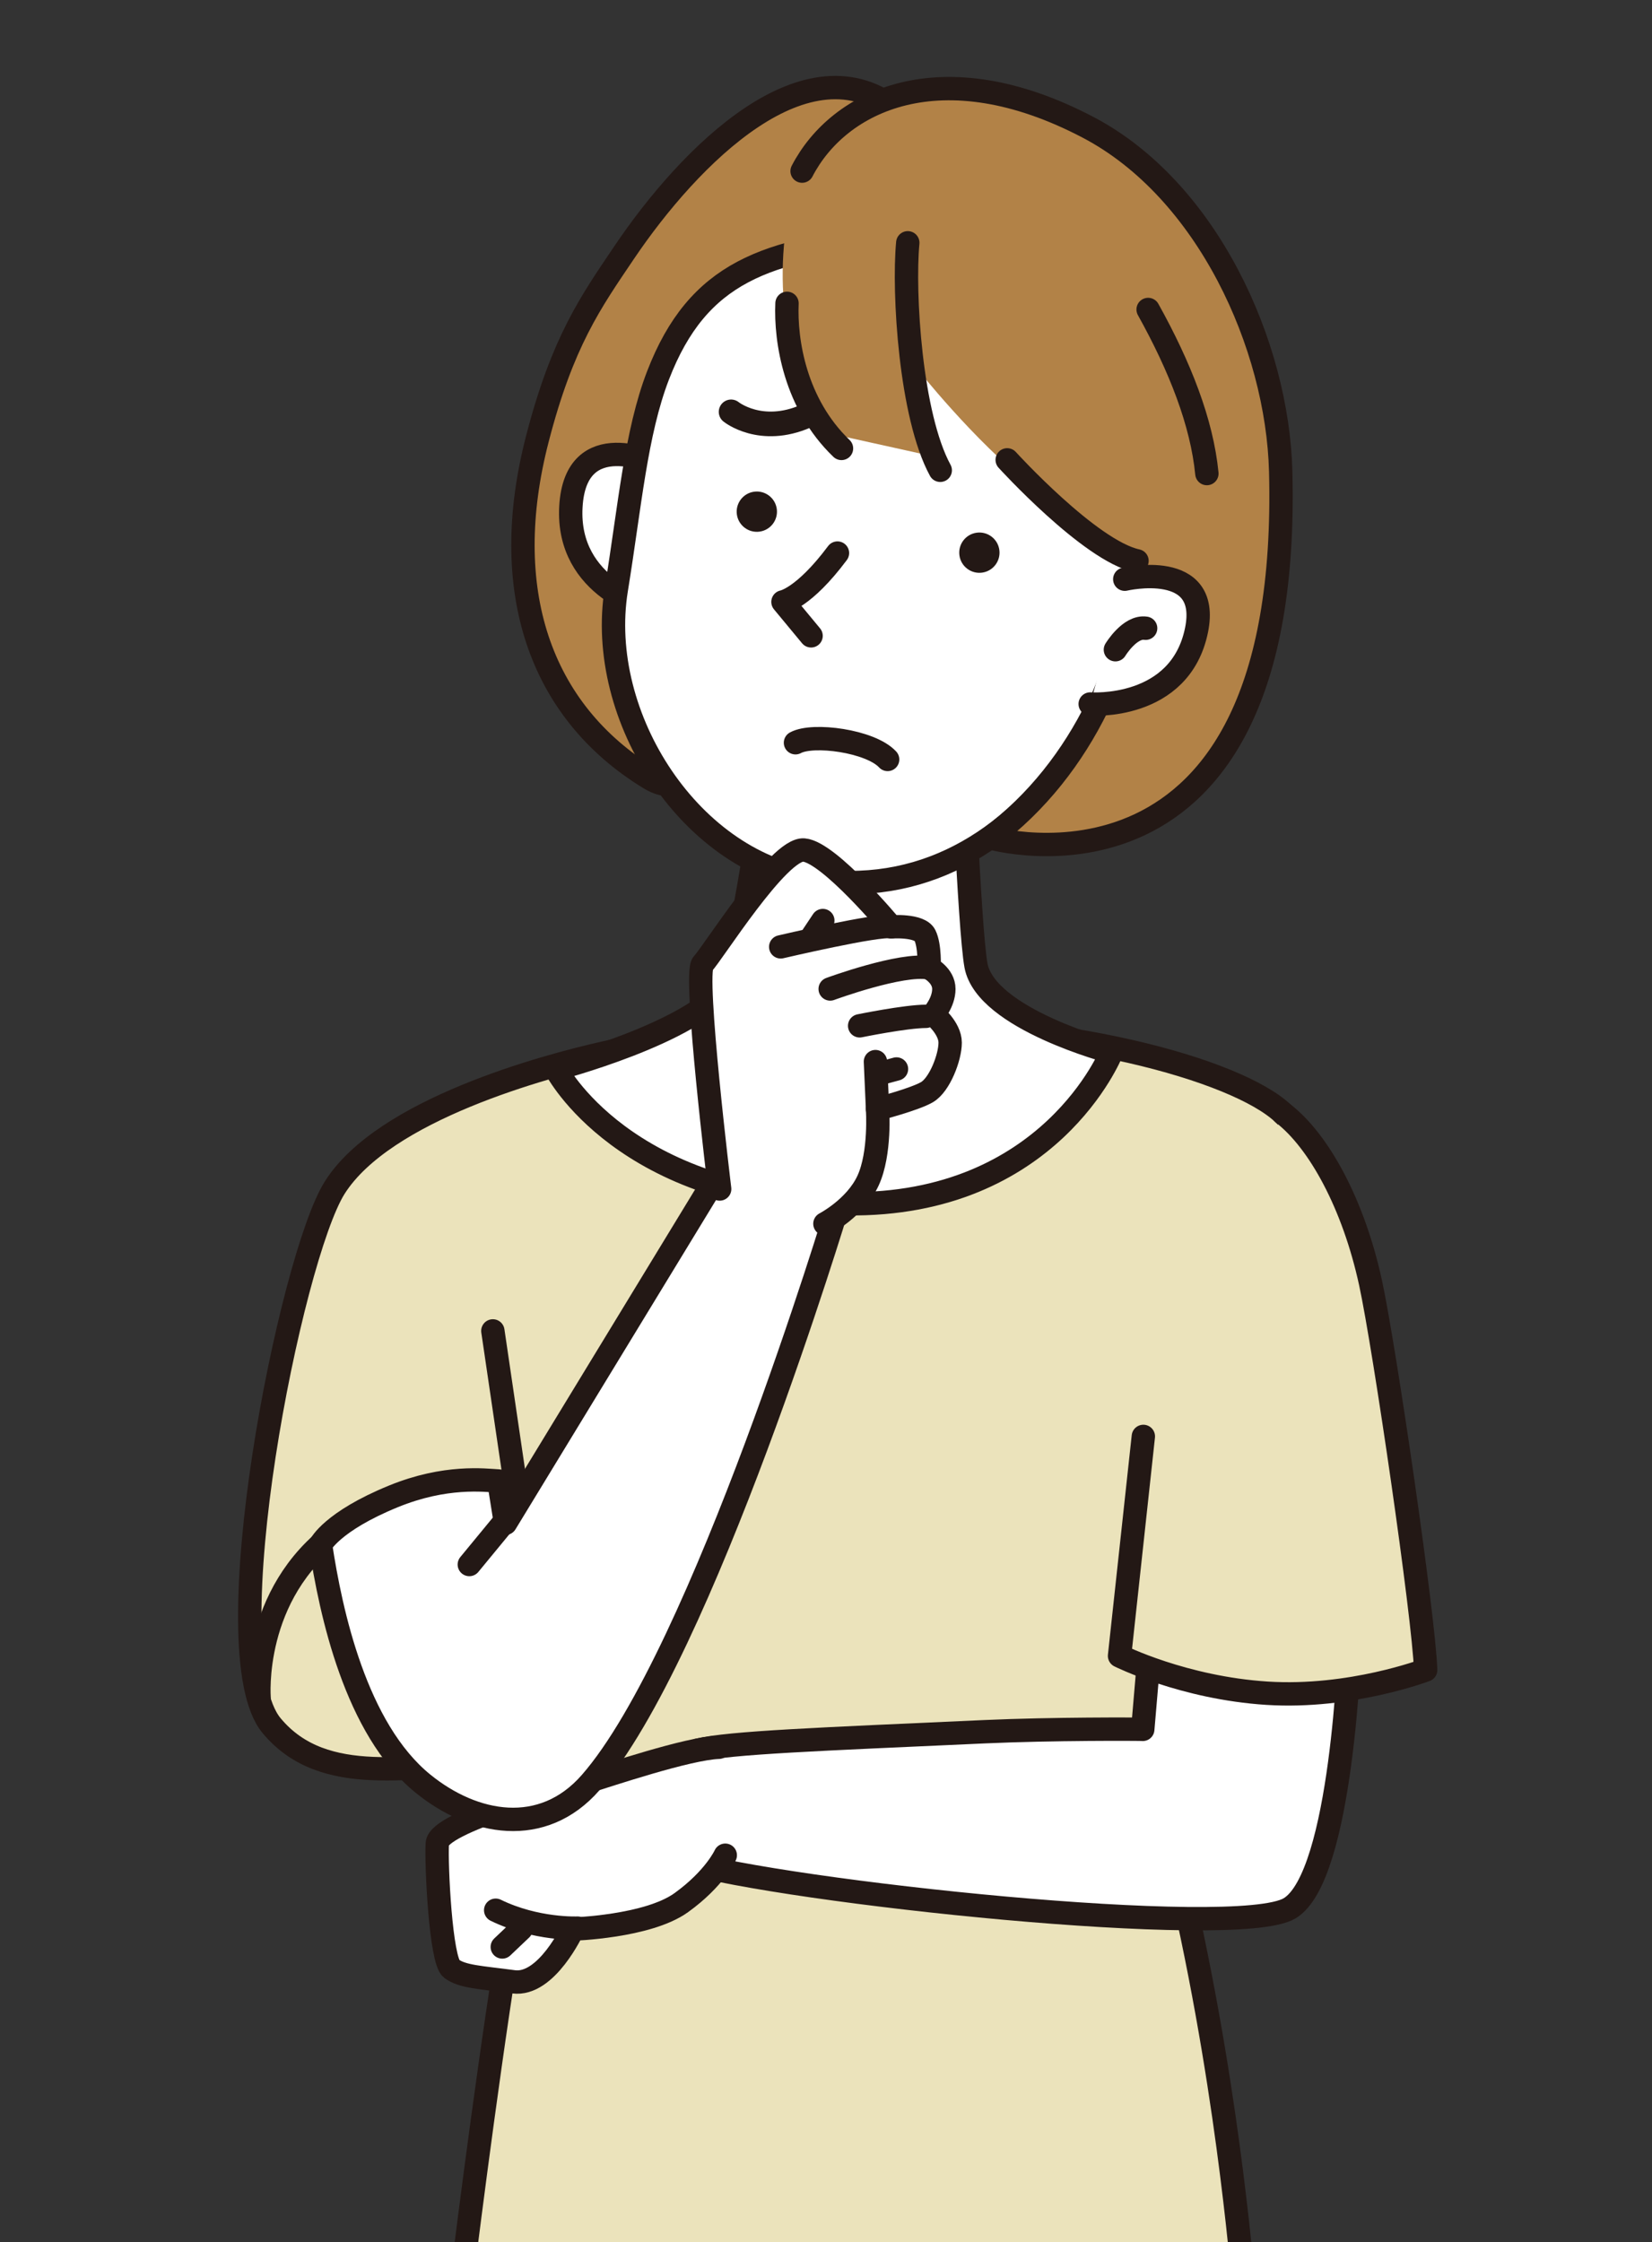 <?xml version="1.0" encoding="UTF-8"?><svg id="_レイヤー_2" xmlns="http://www.w3.org/2000/svg" xmlns:xlink="http://www.w3.org/1999/xlink" viewBox="0 0 777.79 1055.436"><rect x="0" y="0" width="777.79" height="1055.436" fill="#333333" stroke="none"/><defs><style>.cls-1,.cls-2{fill:none;}.cls-3,.cls-4{fill:#b28247;}.cls-3,.cls-5,.cls-6,.cls-2,.cls-7{stroke:#231815;stroke-linecap:round;stroke-linejoin:round;}.cls-3,.cls-6,.cls-2,.cls-7{stroke-width:11px;}.cls-8{fill:#231815;}.cls-5{stroke-width:11.6px;}.cls-5,.cls-6{fill:#fff;}.cls-7{fill:#ebe3bb;}.cls-9{clip-path:url(#clippath);}</style><clipPath id="clippath"><rect class="cls-1" x="46.71" y="-10.026" width="684.369" height="1065.461"/></clipPath></defs><g class="cls-9"><path class="cls-7" d="M612.808,696.647c6.341-88.705,21.834-143.792-8.759-172.612-21.825-20.56-103.942-43.52-199.312-41.184-74.226,1.819-92.88,6.599-120.37,12.807-27.49,6.207-103.531,26.492-126.809,63.404-20.577,32.629-58.158,218.865-29.707,253.175,24.962,30.101,67.763,17.557,102.423,18.733.24,9.649,16.96,33.919,8.178,89.491-10.599,67.07-21.147,153.361-21.147,153.361l368.123-1.248c-1.995-16.844-9.976-113.908-37.91-219.656-9.638-36.488,21.749-39.628,28.931-63.848,12.636-42.617,33.656-54.586,36.36-92.423Z"/><path class="cls-6" d="M523.352,495.215s-59.192-15.519-63.848-40.792c-3.199-17.368-7.094-117.276-7.094-117.276l-87.126-2.993s-16.199,118.99-23.721,130.024c-14.964,21.948-79.81,39.018-79.81,39.018,0,0,31.848,62.01,137.007,63.404,95.686,1.269,124.592-71.385,124.592-71.385Z"/><path class="cls-2" d="M121.993,799.127s-4.01-48.852,36.451-78.228c40.725-29.567,73.603-22.613,73.603-22.613"/><line class="cls-2" x1="232.046" y1="626.458" x2="242.865" y2="699.991"/><path class="cls-6" d="M635.53,773.219s-3.399,110.156-28.377,125.035c-24.978,14.879-237.096-7.7-285.878-22.165l7.43-52.324c15.075-3.547,56.285-5.088,135.053-8.654,31.405-1.422,72.795-1.257,74.273-1.1l4.387-51.433,93.112,10.641Z"/><path class="cls-6" d="M338.46,822.435c-14.662.524-51.771,13.091-62.518,16.405-10.747,3.314-69.472,18.686-70.05,28.911-.579,10.225,1.613,55.035,6.645,58.88,5.032,3.845,13.693,4.12,29.264,6.207,15.57,2.088,27.933-24.83,27.933-24.83,0,0,35.202-1.059,50.99-12.415,15.788-11.356,20.744-22.345,20.744-22.345"/><path class="cls-6" d="M271.951,907.566s-19.509.887-38.575-8.424"/><line class="cls-6" x1="245.348" y1="908.009" x2="236.48" y2="916.433"/><path class="cls-7" d="M604.049,524.035c17.015,13.11,33.254,43.009,41.235,79.81,6.6,30.435,25.101,157.128,25.938,182.232,0,0-35.337,13.433-74.667,10.922-39.33-2.51-69.455-17.573-69.455-17.573l11.204-103.309"/><path class="cls-6" d="M150.906,727.107s5.339-10.911,34.272-22.747c24.546-10.042,42.956-7.624,49.651-7.252l3.161,19.897,100.417-164.851,55.973,15.806s-63.597,210.875-116.316,271.125c-22.68,25.92-55.033,19.898-78.939.465-31.662-25.738-43.384-80.459-48.219-112.444Z"/><line class="cls-2" x1="239.584" y1="713.805" x2="220.962" y2="736.418"/><path class="cls-3" d="M440.251,72.601s-3.216-8.464-17.496-20.31c-42.491-35.247-98.121,20.98-128.82,66.466-15.845,23.476-29.117,42.037-40.992,88.042-18.145,70.3.708,127.703,52.862,159.526,31.941,19.49,31.631-63.844,31.631-63.844,0,0-25.075-34.237-20.294-61.094,4.781-26.857,14.267-43.256,50.031-75.398,35.763-32.142,65.194-69.646,73.078-93.387Z"/><path class="cls-6" d="M309.318,218.34s-38.34-18.523-40.531,20.153c-2.191,38.676,37.466,48.088,37.466,48.088"/><path class="cls-6" d="M309.812,176.707c-10.429,27.047-13.212,61.179-19.639,100.731-9.775,60.16,35.538,129.922,95.307,137.087,52.786,6.328,93.328-21.445,121.993-63.793,19.135-28.267,37.095-95.077,33.159-133.942-3.936-38.865-61.967-111.095-120.89-105.208-58.922,5.886-91.088,16.257-109.931,65.125Z"/><path class="cls-8" d="M470.512,258.889c.692,5.192-2.956,9.962-8.148,10.655-5.192.692-9.962-2.956-10.655-8.148-.692-5.192,2.956-9.963,8.148-10.655,5.192-.692,9.962,2.956,10.655,8.148Z"/><path class="cls-8" d="M365.726,239.59c.692,5.193-2.956,9.963-8.148,10.655-5.192.692-9.962-2.956-10.655-8.148-.692-5.192,2.956-9.962,8.148-10.655,5.192-.692,9.962,2.956,10.655,8.148Z"/><path class="cls-6" d="M394.288,260.326c-15.938,21.348-25.653,22.983-25.653,22.983l13.231,15.976"/><path class="cls-5" d="M344.211,193.861s13.967,11.306,35.249,1.995"/><path class="cls-4" d="M371.917,96.468c-8.54,40.531-1.127,85.448,22.79,108.466l46.498,10.294s-6.682-17.261-9.368-41.646c0,0,26.495,33.599,53.373,54.837,15.151,11.972,49.155,36.521,50.108,35.568-2.952,44.896-34.187,108.73-65.362,129.731,0,0,35.432.883,58.205-4.638,41.676-10.104,77.735-56.664,73.408-175.951-1.788-49.299-33.113-123.725-89.274-153.193-79.686-41.813-131.837-4-140.378,36.532Z"/><path class="cls-2" d="M540.56,145.673c14.991,26.93,25.304,53.183,27.658,77.232"/><path class="cls-2" d="M370.537,142.777c-.782,17.661,3.801,47.356,25.65,68.297"/><path class="cls-2" d="M516.643,332.52c-11.499,23.469-28.271,45.375-50.463,61.849,0,0,142.281,40.922,136.794-172.475-1.53-59.484-34.518-132.49-90.679-161.958-69.035-36.224-117.404-12.685-134.654,20.609"/><path class="cls-2" d="M474.205,216.456s38.982,42.842,61.112,47.531"/><path class="cls-2" d="M427.396,114.284c-2.203,23.38,1.244,81.349,15.289,107.083"/><path class="cls-6" d="M529.56,272.634s40.589-9.492,33.787,23.947c-7.722,37.961-50.058,34.789-50.058,34.789"/><path class="cls-6" d="M525.152,305.821s6.787-11.242,14.232-10.111"/><path class="cls-2" d="M374.528,349.61c8.165-4.497,35.321-.874,43.382,7.863"/><path class="cls-6" d="M338.829,559.66s-12.389-101.586-7.929-106.046c4.46-4.46,35.679-54.51,47.572-53.518,11.893.991,41.13,36.175,41.13,36.175,0,0,13.38-.991,15.857,3.964,2.478,4.955,1.982,15.362,1.982,15.362,0,0,6.938,3.469,6.938,9.911s-4.955,11.893-4.955,11.893c0,0,7.929,6.442,7.929,13.38s-4.955,19.822-10.902,23.291c-5.947,3.469-23.29,7.929-23.29,7.929,0,0,1.487,20.813-4.46,33.697-5.947,12.884-20.317,20.317-20.317,20.317"/><path class="cls-6" d="M367.571,445.686s46.581-10.902,52.032-9.415"/><path class="cls-6" d="M390.861,465.507s33.697-12.389,46.581-9.911"/><path class="cls-6" d="M404.736,482.851s21.804-4.46,31.219-4.46"/><line class="cls-6" x1="413.161" y1="521.999" x2="412.17" y2="499.7"/><line class="cls-6" x1="416.629" y1="504.655" x2="422.08" y2="503.169"/><line class="cls-6" x1="382.437" y1="440.73" x2="387.392" y2="433.297"/></g></svg>